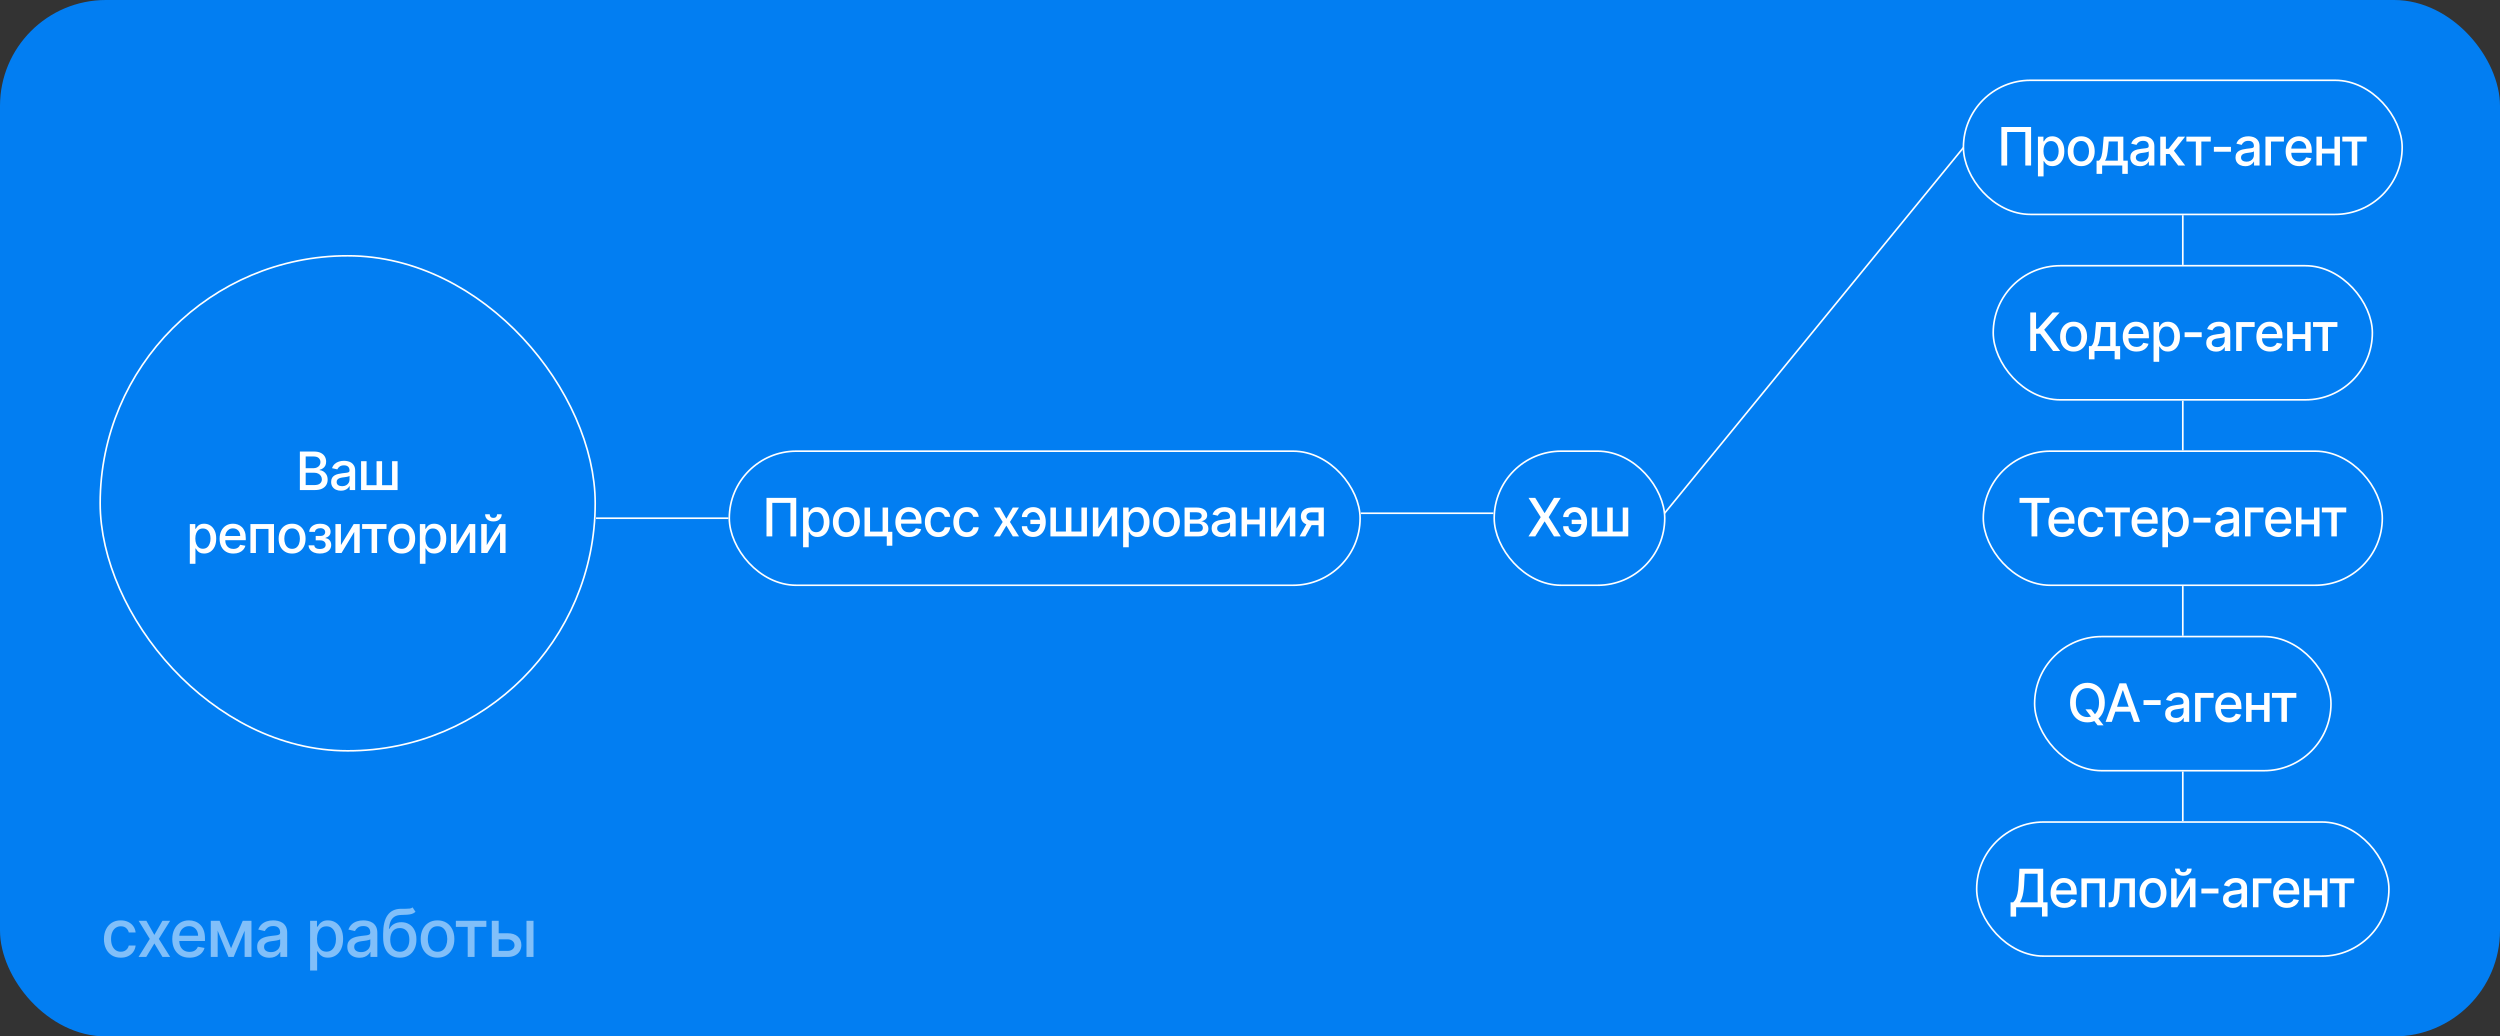<svg width="755" height="313" viewBox="0 0 755 313" fill="none" xmlns="http://www.w3.org/2000/svg">
<rect x="0" y="0" width="755" height="313" fill="#333333" stroke="none"/>
<rect width="755" height="313" rx="32" fill="#027EF2"/>
<rect x="30.25" y="77.25" width="149.5" height="149.5" rx="74.75" stroke="white" stroke-width="0.5"/>
<path d="M90.561 148V136.364H94.822C95.648 136.364 96.332 136.5 96.873 136.773C97.415 137.042 97.82 137.407 98.089 137.869C98.358 138.328 98.493 138.845 98.493 139.42C98.493 139.905 98.404 140.314 98.226 140.648C98.048 140.977 97.809 141.242 97.51 141.443C97.214 141.64 96.889 141.784 96.532 141.875V141.989C96.919 142.008 97.296 142.133 97.663 142.364C98.034 142.591 98.341 142.915 98.584 143.335C98.826 143.756 98.947 144.267 98.947 144.869C98.947 145.464 98.807 145.998 98.527 146.472C98.25 146.941 97.822 147.314 97.243 147.591C96.663 147.864 95.923 148 95.021 148H90.561ZM92.317 146.494H94.851C95.692 146.494 96.294 146.331 96.657 146.006C97.021 145.68 97.203 145.273 97.203 144.784C97.203 144.417 97.11 144.08 96.924 143.773C96.739 143.466 96.474 143.222 96.129 143.04C95.788 142.858 95.383 142.767 94.913 142.767H92.317V146.494ZM92.317 141.398H94.669C95.063 141.398 95.417 141.322 95.731 141.17C96.049 141.019 96.301 140.807 96.487 140.534C96.676 140.258 96.771 139.932 96.771 139.557C96.771 139.076 96.603 138.672 96.266 138.347C95.928 138.021 95.411 137.858 94.714 137.858H92.317V141.398ZM102.953 148.193C102.4 148.193 101.9 148.091 101.453 147.886C101.006 147.678 100.652 147.377 100.391 146.983C100.133 146.589 100.004 146.106 100.004 145.534C100.004 145.042 100.099 144.636 100.288 144.318C100.478 144 100.733 143.748 101.055 143.562C101.377 143.377 101.737 143.237 102.135 143.142C102.533 143.047 102.938 142.975 103.351 142.926C103.874 142.866 104.298 142.816 104.624 142.778C104.949 142.737 105.186 142.67 105.334 142.58C105.481 142.489 105.555 142.341 105.555 142.136V142.097C105.555 141.6 105.415 141.216 105.135 140.943C104.858 140.67 104.445 140.534 103.896 140.534C103.324 140.534 102.874 140.661 102.544 140.915C102.218 141.165 101.993 141.443 101.868 141.75L100.271 141.386C100.461 140.856 100.737 140.428 101.101 140.102C101.468 139.773 101.891 139.534 102.368 139.386C102.845 139.235 103.347 139.159 103.874 139.159C104.222 139.159 104.591 139.201 104.981 139.284C105.375 139.364 105.743 139.511 106.084 139.727C106.428 139.943 106.711 140.252 106.93 140.653C107.15 141.051 107.26 141.568 107.26 142.205V148H105.601V146.807H105.533C105.423 147.027 105.258 147.242 105.038 147.455C104.819 147.667 104.536 147.843 104.192 147.983C103.847 148.123 103.434 148.193 102.953 148.193ZM103.322 146.83C103.792 146.83 104.194 146.737 104.527 146.551C104.864 146.366 105.12 146.123 105.294 145.824C105.472 145.521 105.561 145.197 105.561 144.852V143.727C105.5 143.788 105.383 143.845 105.209 143.898C105.038 143.947 104.843 143.991 104.624 144.028C104.404 144.062 104.19 144.095 103.981 144.125C103.773 144.152 103.599 144.174 103.459 144.193C103.129 144.235 102.828 144.305 102.555 144.403C102.286 144.502 102.07 144.644 101.908 144.83C101.749 145.011 101.669 145.254 101.669 145.557C101.669 145.977 101.824 146.295 102.135 146.511C102.445 146.723 102.841 146.83 103.322 146.83ZM109.043 139.273H110.707V146.528H113.724V139.273H115.389V146.528H118.406V139.273H120.071V148H109.043V139.273ZM57.323 170.273V158.273H58.982V159.688H59.124C59.223 159.506 59.365 159.295 59.551 159.057C59.736 158.818 59.994 158.61 60.323 158.432C60.653 158.25 61.088 158.159 61.63 158.159C62.335 158.159 62.963 158.337 63.517 158.693C64.07 159.049 64.503 159.562 64.818 160.233C65.136 160.903 65.295 161.71 65.295 162.653C65.295 163.597 65.138 164.405 64.823 165.08C64.509 165.75 64.077 166.267 63.528 166.631C62.979 166.991 62.352 167.17 61.647 167.17C61.117 167.17 60.683 167.081 60.346 166.903C60.013 166.725 59.751 166.517 59.562 166.278C59.373 166.04 59.227 165.828 59.124 165.642H59.022V170.273H57.323ZM58.988 162.636C58.988 163.25 59.077 163.788 59.255 164.25C59.433 164.712 59.691 165.074 60.028 165.335C60.365 165.593 60.778 165.722 61.267 165.722C61.774 165.722 62.198 165.587 62.539 165.318C62.88 165.045 63.138 164.676 63.312 164.21C63.49 163.744 63.579 163.22 63.579 162.636C63.579 162.061 63.492 161.544 63.318 161.085C63.147 160.627 62.89 160.265 62.545 160C62.204 159.735 61.778 159.602 61.267 159.602C60.774 159.602 60.357 159.729 60.017 159.983C59.679 160.237 59.424 160.591 59.249 161.045C59.075 161.5 58.988 162.03 58.988 162.636ZM70.48 167.176C69.62 167.176 68.879 166.992 68.258 166.625C67.641 166.254 67.163 165.733 66.826 165.062C66.493 164.388 66.326 163.598 66.326 162.693C66.326 161.799 66.493 161.011 66.826 160.33C67.163 159.648 67.633 159.116 68.235 158.733C68.841 158.35 69.55 158.159 70.36 158.159C70.853 158.159 71.33 158.241 71.792 158.403C72.254 158.566 72.669 158.822 73.037 159.17C73.404 159.519 73.694 159.972 73.906 160.528C74.118 161.081 74.224 161.754 74.224 162.545V163.148H67.287V161.875H72.559C72.559 161.428 72.468 161.032 72.287 160.688C72.105 160.339 71.849 160.064 71.519 159.864C71.194 159.663 70.811 159.562 70.372 159.562C69.894 159.562 69.478 159.68 69.122 159.915C68.769 160.146 68.497 160.449 68.303 160.824C68.114 161.195 68.019 161.598 68.019 162.034V163.028C68.019 163.612 68.122 164.108 68.326 164.517C68.535 164.926 68.824 165.239 69.196 165.455C69.567 165.667 70.001 165.773 70.497 165.773C70.819 165.773 71.112 165.727 71.377 165.636C71.642 165.542 71.872 165.402 72.065 165.216C72.258 165.03 72.406 164.801 72.508 164.528L74.116 164.818C73.987 165.292 73.756 165.706 73.423 166.062C73.093 166.415 72.678 166.689 72.178 166.886C71.682 167.08 71.116 167.176 70.48 167.176ZM75.629 167V158.273H82.748V167H81.084V159.739H77.282V167H75.629ZM88.216 167.176C87.397 167.176 86.683 166.989 86.074 166.614C85.464 166.239 84.99 165.714 84.653 165.04C84.316 164.366 84.147 163.578 84.147 162.676C84.147 161.771 84.316 160.979 84.653 160.301C84.99 159.623 85.464 159.097 86.074 158.722C86.683 158.347 87.397 158.159 88.216 158.159C89.034 158.159 89.748 158.347 90.358 158.722C90.968 159.097 91.441 159.623 91.778 160.301C92.115 160.979 92.284 161.771 92.284 162.676C92.284 163.578 92.115 164.366 91.778 165.04C91.441 165.714 90.968 166.239 90.358 166.614C89.748 166.989 89.034 167.176 88.216 167.176ZM88.221 165.75C88.752 165.75 89.191 165.61 89.54 165.33C89.888 165.049 90.146 164.676 90.312 164.21C90.483 163.744 90.568 163.231 90.568 162.67C90.568 162.114 90.483 161.602 90.312 161.136C90.146 160.667 89.888 160.29 89.54 160.006C89.191 159.722 88.752 159.58 88.221 159.58C87.687 159.58 87.244 159.722 86.892 160.006C86.543 160.29 86.284 160.667 86.113 161.136C85.947 161.602 85.863 162.114 85.863 162.67C85.863 163.231 85.947 163.744 86.113 164.21C86.284 164.676 86.543 165.049 86.892 165.33C87.244 165.61 87.687 165.75 88.221 165.75ZM93.183 164.693H94.922C94.945 165.049 95.106 165.324 95.405 165.517C95.708 165.71 96.1 165.807 96.581 165.807C97.07 165.807 97.486 165.703 97.831 165.494C98.176 165.282 98.348 164.955 98.348 164.511C98.348 164.246 98.282 164.015 98.149 163.818C98.02 163.617 97.837 163.462 97.598 163.352C97.363 163.242 97.085 163.188 96.763 163.188H95.342V161.852H96.763C97.244 161.852 97.604 161.742 97.842 161.523C98.081 161.303 98.2 161.028 98.2 160.699C98.2 160.343 98.071 160.057 97.814 159.841C97.56 159.621 97.206 159.511 96.751 159.511C96.289 159.511 95.905 159.616 95.598 159.824C95.291 160.028 95.13 160.294 95.115 160.619H93.399C93.41 160.131 93.558 159.703 93.842 159.335C94.13 158.964 94.516 158.676 95.001 158.472C95.49 158.263 96.045 158.159 96.666 158.159C97.314 158.159 97.874 158.263 98.348 158.472C98.821 158.68 99.187 158.968 99.445 159.335C99.706 159.703 99.837 160.125 99.837 160.602C99.837 161.083 99.693 161.477 99.405 161.784C99.121 162.087 98.749 162.305 98.291 162.438V162.528C98.628 162.551 98.927 162.653 99.189 162.835C99.45 163.017 99.655 163.258 99.802 163.557C99.95 163.856 100.024 164.195 100.024 164.574C100.024 165.108 99.876 165.57 99.581 165.96C99.289 166.35 98.884 166.652 98.365 166.864C97.85 167.072 97.261 167.176 96.598 167.176C95.954 167.176 95.376 167.076 94.865 166.875C94.357 166.67 93.954 166.383 93.655 166.011C93.359 165.64 93.202 165.201 93.183 164.693ZM102.963 164.619L106.81 158.273H108.639V167H106.974V160.648L103.145 167H101.298V158.273H102.963V164.619ZM109.361 159.739V158.273H116.725V159.739H113.878V167H112.219V159.739H109.361ZM121.311 167.176C120.493 167.176 119.779 166.989 119.169 166.614C118.559 166.239 118.086 165.714 117.749 165.04C117.412 164.366 117.243 163.578 117.243 162.676C117.243 161.771 117.412 160.979 117.749 160.301C118.086 159.623 118.559 159.097 119.169 158.722C119.779 158.347 120.493 158.159 121.311 158.159C122.129 158.159 122.844 158.347 123.453 158.722C124.063 159.097 124.537 159.623 124.874 160.301C125.211 160.979 125.379 161.771 125.379 162.676C125.379 163.578 125.211 164.366 124.874 165.04C124.537 165.714 124.063 166.239 123.453 166.614C122.844 166.989 122.129 167.176 121.311 167.176ZM121.317 165.75C121.847 165.75 122.287 165.61 122.635 165.33C122.984 165.049 123.241 164.676 123.408 164.21C123.578 163.744 123.664 163.231 123.664 162.67C123.664 162.114 123.578 161.602 123.408 161.136C123.241 160.667 122.984 160.29 122.635 160.006C122.287 159.722 121.847 159.58 121.317 159.58C120.783 159.58 120.34 159.722 119.987 160.006C119.639 160.29 119.379 160.667 119.209 161.136C119.042 161.602 118.959 162.114 118.959 162.67C118.959 163.231 119.042 163.744 119.209 164.21C119.379 164.676 119.639 165.049 119.987 165.33C120.34 165.61 120.783 165.75 121.317 165.75ZM126.796 170.273V158.273H128.455V159.688H128.597C128.695 159.506 128.837 159.295 129.023 159.057C129.209 158.818 129.466 158.61 129.796 158.432C130.125 158.25 130.561 158.159 131.103 158.159C131.807 158.159 132.436 158.337 132.989 158.693C133.542 159.049 133.976 159.562 134.29 160.233C134.608 160.903 134.767 161.71 134.767 162.653C134.767 163.597 134.61 164.405 134.296 165.08C133.981 165.75 133.55 166.267 133 166.631C132.451 166.991 131.824 167.17 131.12 167.17C130.589 167.17 130.156 167.081 129.819 166.903C129.485 166.725 129.224 166.517 129.034 166.278C128.845 166.04 128.699 165.828 128.597 165.642H128.495V170.273H126.796ZM128.461 162.636C128.461 163.25 128.55 163.788 128.728 164.25C128.906 164.712 129.163 165.074 129.5 165.335C129.837 165.593 130.25 165.722 130.739 165.722C131.247 165.722 131.671 165.587 132.012 165.318C132.353 165.045 132.61 164.676 132.784 164.21C132.962 163.744 133.051 163.22 133.051 162.636C133.051 162.061 132.964 161.544 132.79 161.085C132.62 160.627 132.362 160.265 132.017 160C131.676 159.735 131.25 159.602 130.739 159.602C130.247 159.602 129.83 159.729 129.489 159.983C129.152 160.237 128.896 160.591 128.722 161.045C128.548 161.5 128.461 162.03 128.461 162.636ZM137.856 164.619L141.702 158.273H143.532V167H141.867V160.648L138.037 167H136.191V158.273H137.856V164.619ZM147.001 164.619L150.847 158.273H152.677V167H151.012V160.648L147.182 167H145.336V158.273H147.001V164.619ZM150.12 155.318H151.518C151.518 155.958 151.29 156.479 150.836 156.881C150.385 157.278 149.775 157.477 149.006 157.477C148.241 157.477 147.633 157.278 147.182 156.881C146.732 156.479 146.506 155.958 146.506 155.318H147.898C147.898 155.602 147.982 155.854 148.148 156.074C148.315 156.29 148.601 156.398 149.006 156.398C149.404 156.398 149.688 156.29 149.859 156.074C150.033 155.858 150.12 155.606 150.12 155.318Z" fill="white"/>
<path d="M180 156.5H220" stroke="white" stroke-width="0.5"/>
<path d="M659.205 65V80" stroke="white" stroke-width="0.5"/>
<rect x="220.25" y="136.25" width="190.5" height="40.5" rx="20.25" stroke="white" stroke-width="0.5"/>
<path d="M240.461 150.364V162H238.711V151.864H233.233V162H231.483V150.364H240.461ZM242.529 165.273V153.273H244.188V154.688H244.33C244.429 154.506 244.571 154.295 244.756 154.057C244.942 153.818 245.199 153.61 245.529 153.432C245.858 153.25 246.294 153.159 246.836 153.159C247.54 153.159 248.169 153.337 248.722 153.693C249.275 154.049 249.709 154.562 250.023 155.233C250.341 155.903 250.501 156.71 250.501 157.653C250.501 158.597 250.343 159.405 250.029 160.08C249.715 160.75 249.283 161.267 248.733 161.631C248.184 161.991 247.557 162.17 246.853 162.17C246.322 162.17 245.889 162.081 245.552 161.903C245.218 161.725 244.957 161.517 244.768 161.278C244.578 161.04 244.432 160.828 244.33 160.642H244.228V165.273H242.529ZM244.194 157.636C244.194 158.25 244.283 158.788 244.461 159.25C244.639 159.712 244.896 160.074 245.233 160.335C245.571 160.593 245.983 160.722 246.472 160.722C246.98 160.722 247.404 160.587 247.745 160.318C248.086 160.045 248.343 159.676 248.518 159.21C248.696 158.744 248.785 158.22 248.785 157.636C248.785 157.061 248.697 156.544 248.523 156.085C248.353 155.627 248.095 155.265 247.751 155C247.41 154.735 246.983 154.602 246.472 154.602C245.98 154.602 245.563 154.729 245.222 154.983C244.885 155.237 244.629 155.591 244.455 156.045C244.281 156.5 244.194 157.03 244.194 157.636ZM255.6 162.176C254.782 162.176 254.068 161.989 253.458 161.614C252.848 161.239 252.375 160.714 252.038 160.04C251.7 159.366 251.532 158.578 251.532 157.676C251.532 156.771 251.7 155.979 252.038 155.301C252.375 154.623 252.848 154.097 253.458 153.722C254.068 153.347 254.782 153.159 255.6 153.159C256.418 153.159 257.132 153.347 257.742 153.722C258.352 154.097 258.825 154.623 259.163 155.301C259.5 155.979 259.668 156.771 259.668 157.676C259.668 158.578 259.5 159.366 259.163 160.04C258.825 160.714 258.352 161.239 257.742 161.614C257.132 161.989 256.418 162.176 255.6 162.176ZM255.606 160.75C256.136 160.75 256.575 160.61 256.924 160.33C257.272 160.049 257.53 159.676 257.697 159.21C257.867 158.744 257.952 158.231 257.952 157.67C257.952 157.114 257.867 156.602 257.697 156.136C257.53 155.667 257.272 155.29 256.924 155.006C256.575 154.722 256.136 154.58 255.606 154.58C255.072 154.58 254.628 154.722 254.276 155.006C253.928 155.29 253.668 155.667 253.498 156.136C253.331 156.602 253.248 157.114 253.248 157.67C253.248 158.231 253.331 158.744 253.498 159.21C253.668 159.676 253.928 160.049 254.276 160.33C254.628 160.61 255.072 160.75 255.606 160.75ZM268.204 153.273V160.608H269.482V164.812H267.806V162H261.085V153.273H262.749V160.534H266.545V153.273H268.204ZM274.553 162.176C273.694 162.176 272.953 161.992 272.332 161.625C271.714 161.254 271.237 160.733 270.9 160.062C270.567 159.388 270.4 158.598 270.4 157.693C270.4 156.799 270.567 156.011 270.9 155.33C271.237 154.648 271.707 154.116 272.309 153.733C272.915 153.35 273.623 153.159 274.434 153.159C274.927 153.159 275.404 153.241 275.866 153.403C276.328 153.566 276.743 153.822 277.11 154.17C277.478 154.519 277.767 154.972 277.98 155.528C278.192 156.081 278.298 156.754 278.298 157.545V158.148H271.36V156.875H276.633C276.633 156.428 276.542 156.032 276.36 155.688C276.178 155.339 275.923 155.064 275.593 154.864C275.267 154.663 274.885 154.562 274.445 154.562C273.968 154.562 273.552 154.68 273.195 154.915C272.843 155.146 272.57 155.449 272.377 155.824C272.188 156.195 272.093 156.598 272.093 157.034V158.028C272.093 158.612 272.195 159.108 272.4 159.517C272.608 159.926 272.898 160.239 273.269 160.455C273.641 160.667 274.074 160.773 274.57 160.773C274.892 160.773 275.186 160.727 275.451 160.636C275.716 160.542 275.945 160.402 276.139 160.216C276.332 160.03 276.48 159.801 276.582 159.528L278.19 159.818C278.061 160.292 277.83 160.706 277.497 161.062C277.167 161.415 276.752 161.689 276.252 161.886C275.756 162.08 275.19 162.176 274.553 162.176ZM283.379 162.176C282.534 162.176 281.807 161.985 281.197 161.602C280.591 161.216 280.125 160.684 279.799 160.006C279.474 159.328 279.311 158.551 279.311 157.676C279.311 156.79 279.477 156.008 279.811 155.33C280.144 154.648 280.614 154.116 281.22 153.733C281.826 153.35 282.54 153.159 283.362 153.159C284.025 153.159 284.616 153.282 285.134 153.528C285.653 153.771 286.072 154.112 286.39 154.551C286.712 154.991 286.903 155.504 286.964 156.091H285.311C285.22 155.682 285.011 155.33 284.686 155.034C284.364 154.739 283.932 154.591 283.39 154.591C282.917 154.591 282.502 154.716 282.146 154.966C281.794 155.212 281.519 155.564 281.322 156.023C281.125 156.477 281.027 157.015 281.027 157.636C281.027 158.273 281.123 158.822 281.316 159.284C281.509 159.746 281.782 160.104 282.134 160.358C282.491 160.612 282.909 160.739 283.39 160.739C283.712 160.739 284.004 160.68 284.265 160.562C284.53 160.441 284.752 160.269 284.93 160.045C285.112 159.822 285.239 159.553 285.311 159.239H286.964C286.903 159.803 286.72 160.307 286.413 160.75C286.106 161.193 285.695 161.542 285.18 161.795C284.669 162.049 284.068 162.176 283.379 162.176ZM291.977 162.176C291.132 162.176 290.405 161.985 289.795 161.602C289.189 161.216 288.723 160.684 288.397 160.006C288.072 159.328 287.909 158.551 287.909 157.676C287.909 156.79 288.075 156.008 288.409 155.33C288.742 154.648 289.212 154.116 289.818 153.733C290.424 153.35 291.138 153.159 291.96 153.159C292.623 153.159 293.214 153.282 293.733 153.528C294.252 153.771 294.67 154.112 294.988 154.551C295.31 154.991 295.502 155.504 295.562 156.091H293.909C293.818 155.682 293.61 155.33 293.284 155.034C292.962 154.739 292.53 154.591 291.988 154.591C291.515 154.591 291.1 154.716 290.744 154.966C290.392 155.212 290.117 155.564 289.92 156.023C289.723 156.477 289.625 157.015 289.625 157.636C289.625 158.273 289.721 158.822 289.914 159.284C290.108 159.746 290.38 160.104 290.733 160.358C291.089 160.612 291.507 160.739 291.988 160.739C292.31 160.739 292.602 160.68 292.863 160.562C293.128 160.441 293.35 160.269 293.528 160.045C293.71 159.822 293.837 159.553 293.909 159.239H295.562C295.502 159.803 295.318 160.307 295.011 160.75C294.704 161.193 294.293 161.542 293.778 161.795C293.267 162.049 292.666 162.176 291.977 162.176ZM301.994 153.273L303.92 156.67L305.864 153.273H307.721L305 157.636L307.744 162H305.886L303.92 158.739L301.96 162H300.096L302.812 157.636L300.131 153.273H301.994ZM311.986 154.631C311.69 154.634 311.406 154.705 311.134 154.841C310.861 154.977 310.635 155.159 310.457 155.386C310.283 155.614 310.196 155.871 310.196 156.159H308.594C308.594 155.75 308.685 155.364 308.866 155C309.048 154.636 309.296 154.316 309.611 154.04C309.925 153.763 310.287 153.545 310.696 153.386C311.105 153.227 311.535 153.148 311.986 153.148C312.808 153.148 313.503 153.348 314.071 153.75C314.643 154.148 315.077 154.678 315.372 155.341C315.668 156 315.815 156.723 315.815 157.511V157.795C315.815 158.583 315.668 159.309 315.372 159.972C315.077 160.634 314.643 161.165 314.071 161.562C313.503 161.96 312.808 162.159 311.986 162.159C311.327 162.159 310.741 162.019 310.23 161.739C309.719 161.458 309.317 161.076 309.026 160.591C308.738 160.102 308.594 159.545 308.594 158.92H310.196C310.196 159.231 310.277 159.519 310.44 159.784C310.603 160.049 310.819 160.263 311.088 160.426C311.361 160.585 311.66 160.667 311.986 160.67C312.474 160.667 312.878 160.519 313.196 160.227C313.518 159.936 313.757 159.57 313.912 159.131C314.071 158.687 314.151 158.242 314.151 157.795V157.511C314.151 157.045 314.071 156.593 313.912 156.153C313.757 155.714 313.518 155.352 313.196 155.068C312.878 154.78 312.474 154.634 311.986 154.631ZM314.747 156.96V158.267H311.173V156.96H314.747ZM317.225 153.273H318.889V160.528H321.906V153.273H323.571V160.528H326.588V153.273H328.253V162H317.225V153.273ZM331.706 159.619L335.553 153.273H337.382V162H335.718V155.648L331.888 162H330.041V153.273H331.706V159.619ZM339.186 165.273V153.273H340.846V154.688H340.988C341.086 154.506 341.228 154.295 341.414 154.057C341.599 153.818 341.857 153.61 342.186 153.432C342.516 153.25 342.952 153.159 343.493 153.159C344.198 153.159 344.827 153.337 345.38 153.693C345.933 154.049 346.366 154.562 346.681 155.233C346.999 155.903 347.158 156.71 347.158 157.653C347.158 158.597 347.001 159.405 346.686 160.08C346.372 160.75 345.94 161.267 345.391 161.631C344.842 161.991 344.215 162.17 343.51 162.17C342.98 162.17 342.546 162.081 342.209 161.903C341.876 161.725 341.614 161.517 341.425 161.278C341.236 161.04 341.09 160.828 340.988 160.642H340.885V165.273H339.186ZM340.851 157.636C340.851 158.25 340.94 158.788 341.118 159.25C341.296 159.712 341.554 160.074 341.891 160.335C342.228 160.593 342.641 160.722 343.13 160.722C343.637 160.722 344.061 160.587 344.402 160.318C344.743 160.045 345.001 159.676 345.175 159.21C345.353 158.744 345.442 158.22 345.442 157.636C345.442 157.061 345.355 156.544 345.181 156.085C345.01 155.627 344.753 155.265 344.408 155C344.067 154.735 343.641 154.602 343.13 154.602C342.637 154.602 342.221 154.729 341.88 154.983C341.542 155.237 341.287 155.591 341.113 156.045C340.938 156.5 340.851 157.03 340.851 157.636ZM352.258 162.176C351.439 162.176 350.725 161.989 350.116 161.614C349.506 161.239 349.032 160.714 348.695 160.04C348.358 159.366 348.189 158.578 348.189 157.676C348.189 156.771 348.358 155.979 348.695 155.301C349.032 154.623 349.506 154.097 350.116 153.722C350.725 153.347 351.439 153.159 352.258 153.159C353.076 153.159 353.79 153.347 354.4 153.722C355.009 154.097 355.483 154.623 355.82 155.301C356.157 155.979 356.326 156.771 356.326 157.676C356.326 158.578 356.157 159.366 355.82 160.04C355.483 160.714 355.009 161.239 354.4 161.614C353.79 161.989 353.076 162.176 352.258 162.176ZM352.263 160.75C352.794 160.75 353.233 160.61 353.581 160.33C353.93 160.049 354.187 159.676 354.354 159.21C354.525 158.744 354.61 158.231 354.61 157.67C354.61 157.114 354.525 156.602 354.354 156.136C354.187 155.667 353.93 155.29 353.581 155.006C353.233 154.722 352.794 154.58 352.263 154.58C351.729 154.58 351.286 154.722 350.934 155.006C350.585 155.29 350.326 155.667 350.155 156.136C349.989 156.602 349.905 157.114 349.905 157.67C349.905 158.231 349.989 158.744 350.155 159.21C350.326 159.676 350.585 160.049 350.934 160.33C351.286 160.61 351.729 160.75 352.263 160.75ZM357.742 162V153.273H361.361C362.346 153.273 363.127 153.483 363.702 153.903C364.278 154.32 364.566 154.886 364.566 155.602C364.566 156.114 364.403 156.519 364.077 156.818C363.752 157.117 363.32 157.318 362.782 157.42C363.172 157.466 363.53 157.583 363.856 157.773C364.181 157.958 364.443 158.208 364.64 158.523C364.841 158.837 364.941 159.212 364.941 159.648C364.941 160.11 364.822 160.519 364.583 160.875C364.344 161.227 363.998 161.504 363.543 161.705C363.092 161.902 362.549 162 361.912 162H357.742ZM359.339 160.58H361.912C362.333 160.58 362.662 160.479 362.901 160.278C363.14 160.078 363.259 159.805 363.259 159.46C363.259 159.055 363.14 158.737 362.901 158.506C362.662 158.271 362.333 158.153 361.912 158.153H359.339V160.58ZM359.339 156.909H361.378C361.697 156.909 361.969 156.864 362.197 156.773C362.428 156.682 362.604 156.553 362.725 156.386C362.85 156.216 362.912 156.015 362.912 155.784C362.912 155.447 362.774 155.184 362.498 154.994C362.221 154.805 361.842 154.71 361.361 154.71H359.339V156.909ZM368.864 162.193C368.311 162.193 367.811 162.091 367.364 161.886C366.917 161.678 366.563 161.377 366.302 160.983C366.044 160.589 365.915 160.106 365.915 159.534C365.915 159.042 366.01 158.636 366.2 158.318C366.389 158 366.645 157.748 366.967 157.562C367.289 157.377 367.648 157.237 368.046 157.142C368.444 157.047 368.849 156.975 369.262 156.926C369.785 156.866 370.209 156.816 370.535 156.778C370.861 156.737 371.097 156.67 371.245 156.58C371.393 156.489 371.467 156.341 371.467 156.136V156.097C371.467 155.6 371.326 155.216 371.046 154.943C370.77 154.67 370.357 154.534 369.807 154.534C369.236 154.534 368.785 154.661 368.455 154.915C368.129 155.165 367.904 155.443 367.779 155.75L366.182 155.386C366.372 154.856 366.648 154.428 367.012 154.102C367.379 153.773 367.802 153.534 368.279 153.386C368.756 153.235 369.258 153.159 369.785 153.159C370.133 153.159 370.503 153.201 370.893 153.284C371.287 153.364 371.654 153.511 371.995 153.727C372.34 153.943 372.622 154.252 372.842 154.653C373.061 155.051 373.171 155.568 373.171 156.205V162H371.512V160.807H371.444C371.334 161.027 371.169 161.242 370.95 161.455C370.73 161.667 370.448 161.843 370.103 161.983C369.758 162.123 369.345 162.193 368.864 162.193ZM369.234 160.83C369.703 160.83 370.105 160.737 370.438 160.551C370.775 160.366 371.031 160.123 371.205 159.824C371.383 159.521 371.472 159.197 371.472 158.852V157.727C371.412 157.788 371.294 157.845 371.12 157.898C370.95 157.947 370.754 157.991 370.535 158.028C370.315 158.062 370.101 158.095 369.893 158.125C369.684 158.152 369.51 158.174 369.37 158.193C369.04 158.235 368.739 158.305 368.467 158.403C368.198 158.502 367.982 158.644 367.819 158.83C367.66 159.011 367.58 159.254 367.58 159.557C367.58 159.977 367.736 160.295 368.046 160.511C368.357 160.723 368.753 160.83 369.234 160.83ZM380.869 156.903V158.375H376.141V156.903H380.869ZM376.619 153.273V162H374.954V153.273H376.619ZM382.056 153.273V162H380.397V153.273H382.056ZM385.514 159.619L389.36 153.273H391.19V162H389.525V155.648L385.696 162H383.849V153.273H385.514V159.619ZM398.198 162V154.722H396.108C395.611 154.722 395.225 154.837 394.948 155.068C394.672 155.299 394.534 155.602 394.534 155.977C394.534 156.348 394.661 156.648 394.914 156.875C395.172 157.098 395.532 157.21 395.994 157.21H398.693V158.585H395.994C395.35 158.585 394.793 158.479 394.323 158.267C393.858 158.051 393.498 157.746 393.244 157.352C392.994 156.958 392.869 156.492 392.869 155.955C392.869 155.405 392.998 154.932 393.255 154.534C393.517 154.133 393.89 153.822 394.375 153.602C394.863 153.383 395.441 153.273 396.108 153.273H399.795V162H398.198ZM392.471 162L394.931 157.591H396.67L394.21 162H392.471Z" fill="white"/>
<path d="M411 155H451" stroke="white" stroke-width="0.5"/>
<path d="M502.676 155.029L592.986 44.537" stroke="white" stroke-width="0.5"/>
<rect x="451.25" y="136.25" width="51.5" height="40.5" rx="20.25" stroke="white" stroke-width="0.5"/>
<path d="M463.644 150.364L466.428 154.915H466.519L469.303 150.364H471.337L467.712 156.182L471.36 162H469.315L466.519 157.511H466.428L463.633 162H461.587L465.297 156.182L461.61 150.364H463.644ZM475.462 154.631C475.167 154.634 474.883 154.705 474.61 154.841C474.337 154.977 474.112 155.159 473.934 155.386C473.76 155.614 473.673 155.871 473.673 156.159H472.07C472.07 155.75 472.161 155.364 472.343 155C472.525 154.636 472.773 154.316 473.087 154.04C473.402 153.763 473.763 153.545 474.173 153.386C474.582 153.227 475.012 153.148 475.462 153.148C476.284 153.148 476.979 153.348 477.548 153.75C478.12 154.148 478.553 154.678 478.849 155.341C479.144 156 479.292 156.723 479.292 157.511V157.795C479.292 158.583 479.144 159.309 478.849 159.972C478.553 160.634 478.12 161.165 477.548 161.562C476.979 161.96 476.284 162.159 475.462 162.159C474.803 162.159 474.218 162.019 473.707 161.739C473.195 161.458 472.794 161.076 472.502 160.591C472.214 160.102 472.07 159.545 472.07 158.92H473.673C473.673 159.231 473.754 159.519 473.917 159.784C474.08 160.049 474.296 160.263 474.565 160.426C474.837 160.585 475.137 160.667 475.462 160.67C475.951 160.667 476.354 160.519 476.673 160.227C476.995 159.936 477.233 159.57 477.388 159.131C477.548 158.687 477.627 158.242 477.627 157.795V157.511C477.627 157.045 477.548 156.593 477.388 156.153C477.233 155.714 476.995 155.352 476.673 155.068C476.354 154.78 475.951 154.634 475.462 154.631ZM478.224 156.96V158.267H474.65V156.96H478.224ZM480.701 153.273H482.366V160.528H485.383V153.273H487.048V160.528H490.065V153.273H491.73V162H480.701V153.273Z" fill="white"/>
<rect x="592.955" y="24.25" width="132.5" height="40.5" rx="20.25" stroke="white" stroke-width="0.5"/>
<path d="M613.39 38.364V50H611.64V39.864H606.162V50H604.412V38.364H613.39ZM615.458 53.273V41.273H617.117V42.688H617.259C617.358 42.506 617.5 42.295 617.685 42.057C617.871 41.818 618.129 41.61 618.458 41.432C618.788 41.25 619.223 41.159 619.765 41.159C620.469 41.159 621.098 41.337 621.651 41.693C622.204 42.049 622.638 42.562 622.952 43.233C623.271 43.903 623.43 44.71 623.43 45.653C623.43 46.597 623.272 47.405 622.958 48.08C622.644 48.75 622.212 49.267 621.663 49.631C621.113 49.99 620.486 50.17 619.782 50.17C619.252 50.17 618.818 50.081 618.481 49.903C618.147 49.725 617.886 49.517 617.697 49.278C617.507 49.04 617.361 48.828 617.259 48.642H617.157V53.273H615.458ZM617.123 45.636C617.123 46.25 617.212 46.788 617.39 47.25C617.568 47.712 617.825 48.074 618.163 48.335C618.5 48.593 618.913 48.722 619.401 48.722C619.909 48.722 620.333 48.587 620.674 48.318C621.015 48.045 621.272 47.676 621.447 47.21C621.625 46.744 621.714 46.22 621.714 45.636C621.714 45.061 621.627 44.544 621.452 44.085C621.282 43.627 621.024 43.265 620.68 43C620.339 42.735 619.913 42.602 619.401 42.602C618.909 42.602 618.492 42.729 618.151 42.983C617.814 43.237 617.558 43.591 617.384 44.045C617.21 44.5 617.123 45.03 617.123 45.636ZM628.529 50.176C627.711 50.176 626.997 49.989 626.387 49.614C625.777 49.239 625.304 48.714 624.967 48.04C624.63 47.365 624.461 46.578 624.461 45.676C624.461 44.771 624.63 43.979 624.967 43.301C625.304 42.623 625.777 42.097 626.387 41.722C626.997 41.347 627.711 41.159 628.529 41.159C629.347 41.159 630.061 41.347 630.671 41.722C631.281 42.097 631.755 42.623 632.092 43.301C632.429 43.979 632.597 44.771 632.597 45.676C632.597 46.578 632.429 47.365 632.092 48.04C631.755 48.714 631.281 49.239 630.671 49.614C630.061 49.989 629.347 50.176 628.529 50.176ZM628.535 48.75C629.065 48.75 629.505 48.61 629.853 48.33C630.202 48.049 630.459 47.676 630.626 47.21C630.796 46.744 630.881 46.231 630.881 45.67C630.881 45.114 630.796 44.602 630.626 44.136C630.459 43.667 630.202 43.29 629.853 43.006C629.505 42.722 629.065 42.58 628.535 42.58C628.001 42.58 627.558 42.722 627.205 43.006C626.857 43.29 626.597 43.667 626.427 44.136C626.26 44.602 626.177 45.114 626.177 45.67C626.177 46.231 626.26 46.744 626.427 47.21C626.597 47.676 626.857 48.049 627.205 48.33C627.558 48.61 628.001 48.75 628.535 48.75ZM633.161 52.517V48.528H633.872C634.053 48.362 634.207 48.163 634.332 47.932C634.461 47.701 634.569 47.426 634.656 47.108C634.747 46.79 634.822 46.419 634.883 45.994C634.944 45.566 634.997 45.078 635.042 44.528L635.315 41.273H641.247V48.528H642.588V52.517H640.928V50H634.843V52.517H633.161ZM635.69 48.528H639.588V42.727H636.838L636.656 44.528C636.569 45.445 636.459 46.24 636.326 46.915C636.194 47.585 635.981 48.123 635.69 48.528ZM646.308 50.193C645.755 50.193 645.255 50.091 644.808 49.886C644.361 49.678 644.007 49.377 643.745 48.983C643.488 48.589 643.359 48.106 643.359 47.534C643.359 47.042 643.454 46.636 643.643 46.318C643.832 46 644.088 45.748 644.41 45.562C644.732 45.377 645.092 45.237 645.49 45.142C645.887 45.047 646.293 44.975 646.706 44.926C647.228 44.865 647.653 44.816 647.978 44.778C648.304 44.737 648.541 44.67 648.689 44.58C648.836 44.489 648.91 44.341 648.91 44.136V44.097C648.91 43.6 648.77 43.216 648.49 42.943C648.213 42.67 647.8 42.534 647.251 42.534C646.679 42.534 646.228 42.661 645.899 42.915C645.573 43.165 645.348 43.443 645.223 43.75L643.626 43.386C643.815 42.856 644.092 42.428 644.456 42.102C644.823 41.773 645.245 41.534 645.723 41.386C646.2 41.235 646.702 41.159 647.228 41.159C647.577 41.159 647.946 41.201 648.336 41.284C648.73 41.364 649.098 41.511 649.439 41.727C649.783 41.943 650.065 42.252 650.285 42.653C650.505 43.051 650.615 43.568 650.615 44.205V50H648.956V48.807H648.887C648.778 49.026 648.613 49.242 648.393 49.455C648.173 49.667 647.891 49.843 647.546 49.983C647.202 50.123 646.789 50.193 646.308 50.193ZM646.677 48.83C647.147 48.83 647.548 48.737 647.882 48.551C648.219 48.365 648.475 48.123 648.649 47.824C648.827 47.521 648.916 47.197 648.916 46.852V45.727C648.855 45.788 648.738 45.845 648.564 45.898C648.393 45.947 648.198 45.99 647.978 46.028C647.759 46.062 647.545 46.095 647.336 46.125C647.128 46.151 646.954 46.174 646.814 46.193C646.484 46.235 646.183 46.305 645.91 46.403C645.641 46.502 645.425 46.644 645.262 46.83C645.103 47.011 645.024 47.254 645.024 47.557C645.024 47.977 645.179 48.295 645.49 48.511C645.8 48.724 646.196 48.83 646.677 48.83ZM652.397 50V41.273H654.096V44.932H654.914L657.795 41.273H659.897L656.517 45.517L659.937 50H657.829L655.199 46.511H654.096V50H652.397ZM660.288 42.739V41.273H667.652V42.739H664.805V50H663.146V42.739H660.288ZM673.751 44.347V45.818H668.592V44.347H673.751ZM678.075 50.193C677.522 50.193 677.022 50.091 676.575 49.886C676.128 49.678 675.774 49.377 675.513 48.983C675.255 48.589 675.126 48.106 675.126 47.534C675.126 47.042 675.221 46.636 675.411 46.318C675.6 46 675.856 45.748 676.178 45.562C676.5 45.377 676.859 45.237 677.257 45.142C677.655 45.047 678.06 44.975 678.473 44.926C678.996 44.865 679.42 44.816 679.746 44.778C680.072 44.737 680.308 44.67 680.456 44.58C680.604 44.489 680.678 44.341 680.678 44.136V44.097C680.678 43.6 680.537 43.216 680.257 42.943C679.981 42.67 679.568 42.534 679.019 42.534C678.447 42.534 677.996 42.661 677.666 42.915C677.34 43.165 677.115 43.443 676.99 43.75L675.394 43.386C675.583 42.856 675.859 42.428 676.223 42.102C676.59 41.773 677.013 41.534 677.49 41.386C677.967 41.235 678.469 41.159 678.996 41.159C679.344 41.159 679.714 41.201 680.104 41.284C680.498 41.364 680.865 41.511 681.206 41.727C681.551 41.943 681.833 42.252 682.053 42.653C682.272 43.051 682.382 43.568 682.382 44.205V50H680.723V48.807H680.655C680.545 49.026 680.38 49.242 680.161 49.455C679.941 49.667 679.659 49.843 679.314 49.983C678.969 50.123 678.556 50.193 678.075 50.193ZM678.445 48.83C678.914 48.83 679.316 48.737 679.649 48.551C679.986 48.365 680.242 48.123 680.416 47.824C680.594 47.521 680.683 47.197 680.683 46.852V45.727C680.623 45.788 680.505 45.845 680.331 45.898C680.161 45.947 679.965 45.99 679.746 46.028C679.526 46.062 679.312 46.095 679.104 46.125C678.895 46.151 678.721 46.174 678.581 46.193C678.251 46.235 677.95 46.305 677.678 46.403C677.409 46.502 677.193 46.644 677.03 46.83C676.871 47.011 676.791 47.254 676.791 47.557C676.791 47.977 676.947 48.295 677.257 48.511C677.568 48.724 677.964 48.83 678.445 48.83ZM689.744 41.273V42.739H685.841V50H684.165V41.273H689.744ZM694.415 50.176C693.555 50.176 692.815 49.992 692.193 49.625C691.576 49.254 691.099 48.733 690.762 48.062C690.428 47.388 690.262 46.599 690.262 45.693C690.262 44.799 690.428 44.011 690.762 43.33C691.099 42.648 691.568 42.115 692.171 41.733C692.777 41.35 693.485 41.159 694.296 41.159C694.788 41.159 695.265 41.24 695.728 41.403C696.19 41.566 696.604 41.822 696.972 42.17C697.339 42.519 697.629 42.972 697.841 43.528C698.053 44.081 698.159 44.754 698.159 45.545V46.148H691.222V44.875H696.495C696.495 44.428 696.404 44.032 696.222 43.688C696.04 43.339 695.784 43.064 695.455 42.864C695.129 42.663 694.746 42.562 694.307 42.562C693.83 42.562 693.413 42.68 693.057 42.915C692.705 43.146 692.432 43.449 692.239 43.824C692.05 44.195 691.955 44.599 691.955 45.034V46.028C691.955 46.612 692.057 47.108 692.262 47.517C692.47 47.926 692.76 48.239 693.131 48.455C693.502 48.667 693.936 48.773 694.432 48.773C694.754 48.773 695.048 48.727 695.313 48.636C695.578 48.542 695.807 48.401 696 48.216C696.193 48.03 696.341 47.801 696.443 47.528L698.051 47.818C697.923 48.292 697.692 48.706 697.358 49.062C697.029 49.415 696.614 49.689 696.114 49.886C695.618 50.08 695.051 50.176 694.415 50.176ZM705.479 44.903V46.375H700.752V44.903H705.479ZM701.229 41.273V50H699.564V41.273H701.229ZM706.667 41.273V50H705.007V41.273H706.667ZM707.377 42.739V41.273H714.741V42.739H711.894V50H710.235V42.739H707.377Z" fill="white"/>
<rect x="601.955" y="80.25" width="114.5" height="40.5" rx="20.25" stroke="white" stroke-width="0.5"/>
<path d="M620.037 106L616.128 100.784H614.889V106H613.133V94.364H614.889V99.278H615.463L619.861 94.364H622.003L617.349 99.574L622.179 106H620.037ZM626.225 106.176C625.406 106.176 624.692 105.989 624.082 105.614C623.473 105.239 622.999 104.714 622.662 104.04C622.325 103.366 622.156 102.578 622.156 101.676C622.156 100.771 622.325 99.979 622.662 99.301C622.999 98.623 623.473 98.097 624.082 97.722C624.692 97.347 625.406 97.159 626.225 97.159C627.043 97.159 627.757 97.347 628.367 97.722C628.976 98.097 629.45 98.623 629.787 99.301C630.124 99.979 630.293 100.771 630.293 101.676C630.293 102.578 630.124 103.366 629.787 104.04C629.45 104.714 628.976 105.239 628.367 105.614C627.757 105.989 627.043 106.176 626.225 106.176ZM626.23 104.75C626.76 104.75 627.2 104.61 627.548 104.33C627.897 104.049 628.154 103.676 628.321 103.21C628.492 102.744 628.577 102.231 628.577 101.67C628.577 101.114 628.492 100.602 628.321 100.136C628.154 99.667 627.897 99.29 627.548 99.006C627.2 98.722 626.76 98.579 626.23 98.579C625.696 98.579 625.253 98.722 624.901 99.006C624.552 99.29 624.293 99.667 624.122 100.136C623.956 100.602 623.872 101.114 623.872 101.67C623.872 102.231 623.956 102.744 624.122 103.21C624.293 103.676 624.552 104.049 624.901 104.33C625.253 104.61 625.696 104.75 626.23 104.75ZM630.857 108.517V104.528H631.567C631.749 104.362 631.902 104.163 632.027 103.932C632.156 103.701 632.264 103.426 632.351 103.108C632.442 102.79 632.518 102.419 632.578 101.994C632.639 101.566 632.692 101.078 632.737 100.528L633.01 97.273H638.942V104.528H640.283V108.517H638.624V106H632.539V108.517H630.857ZM633.385 104.528H637.283V98.727H634.533L634.351 100.528C634.264 101.445 634.154 102.241 634.022 102.915C633.889 103.585 633.677 104.123 633.385 104.528ZM645.225 106.176C644.365 106.176 643.624 105.992 643.003 105.625C642.386 105.254 641.908 104.733 641.571 104.062C641.238 103.388 641.071 102.598 641.071 101.693C641.071 100.799 641.238 100.011 641.571 99.329C641.908 98.648 642.378 98.115 642.98 97.733C643.586 97.35 644.295 97.159 645.105 97.159C645.598 97.159 646.075 97.24 646.537 97.403C646.999 97.566 647.414 97.822 647.782 98.171C648.149 98.519 648.439 98.972 648.651 99.528C648.863 100.081 648.969 100.754 648.969 101.545V102.148H642.032V100.875H647.304C647.304 100.428 647.213 100.032 647.032 99.688C646.85 99.339 646.594 99.064 646.265 98.864C645.939 98.663 645.556 98.562 645.117 98.562C644.64 98.562 644.223 98.68 643.867 98.915C643.515 99.146 643.242 99.449 643.049 99.824C642.859 100.195 642.765 100.598 642.765 101.034V102.028C642.765 102.612 642.867 103.108 643.071 103.517C643.28 103.926 643.569 104.239 643.941 104.455C644.312 104.667 644.746 104.773 645.242 104.773C645.564 104.773 645.857 104.727 646.122 104.636C646.388 104.542 646.617 104.402 646.81 104.216C647.003 104.03 647.151 103.801 647.253 103.528L648.861 103.818C648.732 104.292 648.501 104.706 648.168 105.062C647.838 105.415 647.424 105.689 646.924 105.886C646.427 106.08 645.861 106.176 645.225 106.176ZM650.374 109.273V97.273H652.033V98.688H652.175C652.274 98.506 652.416 98.296 652.601 98.057C652.787 97.818 653.044 97.61 653.374 97.432C653.704 97.25 654.139 97.159 654.681 97.159C655.385 97.159 656.014 97.337 656.567 97.693C657.12 98.049 657.554 98.562 657.868 99.233C658.187 99.903 658.346 100.71 658.346 101.653C658.346 102.597 658.188 103.405 657.874 104.08C657.56 104.75 657.128 105.267 656.579 105.631C656.029 105.991 655.402 106.17 654.698 106.17C654.168 106.17 653.734 106.081 653.397 105.903C653.063 105.725 652.802 105.517 652.613 105.278C652.423 105.04 652.277 104.828 652.175 104.642H652.073V109.273H650.374ZM652.039 101.636C652.039 102.25 652.128 102.788 652.306 103.25C652.484 103.712 652.741 104.074 653.079 104.335C653.416 104.593 653.829 104.722 654.317 104.722C654.825 104.722 655.249 104.587 655.59 104.318C655.931 104.045 656.188 103.676 656.363 103.21C656.541 102.744 656.63 102.22 656.63 101.636C656.63 101.061 656.543 100.544 656.368 100.085C656.198 99.627 655.94 99.265 655.596 99C655.255 98.735 654.829 98.602 654.317 98.602C653.825 98.602 653.408 98.729 653.067 98.983C652.73 99.237 652.474 99.591 652.3 100.045C652.126 100.5 652.039 101.03 652.039 101.636ZM664.911 100.347V101.818H659.752V100.347H664.911ZM669.235 106.193C668.682 106.193 668.182 106.091 667.735 105.886C667.288 105.678 666.934 105.377 666.673 104.983C666.415 104.589 666.286 104.106 666.286 103.534C666.286 103.042 666.381 102.636 666.57 102.318C666.76 102 667.015 101.748 667.337 101.562C667.659 101.377 668.019 101.237 668.417 101.142C668.815 101.047 669.22 100.975 669.633 100.926C670.155 100.866 670.58 100.816 670.905 100.778C671.231 100.737 671.468 100.67 671.616 100.58C671.763 100.489 671.837 100.341 671.837 100.136V100.097C671.837 99.6 671.697 99.216 671.417 98.943C671.14 98.671 670.727 98.534 670.178 98.534C669.606 98.534 669.155 98.661 668.826 98.915C668.5 99.165 668.275 99.443 668.15 99.75L666.553 99.386C666.743 98.856 667.019 98.428 667.383 98.102C667.75 97.773 668.173 97.534 668.65 97.386C669.127 97.235 669.629 97.159 670.155 97.159C670.504 97.159 670.873 97.201 671.263 97.284C671.657 97.364 672.025 97.511 672.366 97.727C672.71 97.943 672.993 98.252 673.212 98.653C673.432 99.051 673.542 99.568 673.542 100.205V106H671.883V104.807H671.815C671.705 105.027 671.54 105.242 671.32 105.455C671.101 105.667 670.818 105.843 670.474 105.983C670.129 106.123 669.716 106.193 669.235 106.193ZM669.604 104.83C670.074 104.83 670.476 104.737 670.809 104.551C671.146 104.366 671.402 104.123 671.576 103.824C671.754 103.521 671.843 103.197 671.843 102.852V101.727C671.782 101.788 671.665 101.845 671.491 101.898C671.32 101.947 671.125 101.991 670.905 102.028C670.686 102.062 670.472 102.095 670.263 102.125C670.055 102.152 669.881 102.174 669.741 102.193C669.411 102.235 669.11 102.305 668.837 102.403C668.568 102.502 668.352 102.644 668.19 102.83C668.03 103.011 667.951 103.254 667.951 103.557C667.951 103.977 668.106 104.295 668.417 104.511C668.727 104.723 669.123 104.83 669.604 104.83ZM680.904 97.273V98.739H677.001V106H675.325V97.273H680.904ZM685.575 106.176C684.715 106.176 683.974 105.992 683.353 105.625C682.736 105.254 682.258 104.733 681.921 104.062C681.588 103.388 681.421 102.598 681.421 101.693C681.421 100.799 681.588 100.011 681.921 99.329C682.258 98.648 682.728 98.115 683.33 97.733C683.936 97.35 684.645 97.159 685.455 97.159C685.948 97.159 686.425 97.24 686.887 97.403C687.349 97.566 687.764 97.822 688.132 98.171C688.499 98.519 688.789 98.972 689.001 99.528C689.213 100.081 689.319 100.754 689.319 101.545V102.148H682.382V100.875H687.654C687.654 100.428 687.563 100.032 687.382 99.688C687.2 99.339 686.944 99.064 686.615 98.864C686.289 98.663 685.906 98.562 685.467 98.562C684.99 98.562 684.573 98.68 684.217 98.915C683.865 99.146 683.592 99.449 683.399 99.824C683.209 100.195 683.115 100.598 683.115 101.034V102.028C683.115 102.612 683.217 103.108 683.421 103.517C683.63 103.926 683.919 104.239 684.291 104.455C684.662 104.667 685.096 104.773 685.592 104.773C685.914 104.773 686.207 104.727 686.472 104.636C686.738 104.542 686.967 104.402 687.16 104.216C687.353 104.03 687.501 103.801 687.603 103.528L689.211 103.818C689.082 104.292 688.851 104.706 688.518 105.062C688.188 105.415 687.774 105.689 687.274 105.886C686.777 106.08 686.211 106.176 685.575 106.176ZM696.639 100.903V102.375H691.912V100.903H696.639ZM692.389 97.273V106H690.724V97.273H692.389ZM697.826 97.273V106H696.167V97.273H697.826ZM698.537 98.739V97.273H705.9V98.739H703.054V106H701.395V98.739H698.537Z" fill="white"/>
<path d="M659.205 121V136" stroke="white" stroke-width="0.5"/>
<path d="M659.205 177V192" stroke="white" stroke-width="0.5"/>
<path d="M659.205 233V248" stroke="white" stroke-width="0.5"/>
<rect x="598.955" y="136.25" width="120.5" height="40.5" rx="20.25" stroke="white" stroke-width="0.5"/>
<path d="M609.893 151.875V150.364H618.899V151.875H615.268V162H613.518V151.875H609.893ZM622.768 162.176C621.909 162.176 621.168 161.992 620.547 161.625C619.929 161.254 619.452 160.733 619.115 160.062C618.782 159.388 618.615 158.598 618.615 157.693C618.615 156.799 618.782 156.011 619.115 155.33C619.452 154.648 619.922 154.116 620.524 153.733C621.13 153.35 621.839 153.159 622.649 153.159C623.142 153.159 623.619 153.241 624.081 153.403C624.543 153.566 624.958 153.822 625.325 154.17C625.693 154.519 625.983 154.972 626.195 155.528C626.407 156.081 626.513 156.754 626.513 157.545V158.148H619.575V156.875H624.848C624.848 156.428 624.757 156.032 624.575 155.688C624.393 155.339 624.138 155.064 623.808 154.864C623.483 154.663 623.1 154.562 622.661 154.562C622.183 154.562 621.767 154.68 621.411 154.915C621.058 155.146 620.786 155.449 620.592 155.824C620.403 156.195 620.308 156.598 620.308 157.034V158.028C620.308 158.612 620.411 159.108 620.615 159.517C620.823 159.926 621.113 160.239 621.484 160.455C621.856 160.667 622.289 160.773 622.786 160.773C623.108 160.773 623.401 160.727 623.666 160.636C623.931 160.542 624.161 160.402 624.354 160.216C624.547 160.03 624.695 159.801 624.797 159.528L626.405 159.818C626.276 160.292 626.045 160.706 625.712 161.062C625.382 161.415 624.967 161.689 624.467 161.886C623.971 162.08 623.405 162.176 622.768 162.176ZM631.594 162.176C630.749 162.176 630.022 161.985 629.412 161.602C628.806 161.216 628.34 160.684 628.014 160.006C627.689 159.328 627.526 158.551 627.526 157.676C627.526 156.79 627.692 156.008 628.026 155.33C628.359 154.648 628.829 154.116 629.435 153.733C630.041 153.35 630.755 153.159 631.577 153.159C632.24 153.159 632.831 153.282 633.35 153.528C633.869 153.771 634.287 154.112 634.605 154.551C634.927 154.991 635.119 155.504 635.179 156.091H633.526C633.435 155.682 633.226 155.33 632.901 155.034C632.579 154.739 632.147 154.591 631.605 154.591C631.132 154.591 630.717 154.716 630.361 154.966C630.009 155.212 629.734 155.564 629.537 156.023C629.34 156.477 629.242 157.015 629.242 157.636C629.242 158.273 629.338 158.822 629.531 159.284C629.725 159.746 629.997 160.104 630.35 160.358C630.706 160.612 631.124 160.739 631.605 160.739C631.927 160.739 632.219 160.68 632.48 160.562C632.745 160.441 632.967 160.269 633.145 160.045C633.327 159.822 633.454 159.553 633.526 159.239H635.179C635.119 159.803 634.935 160.307 634.628 160.75C634.321 161.193 633.91 161.542 633.395 161.795C632.884 162.049 632.283 162.176 631.594 162.176ZM635.855 154.739V153.273H643.219V154.739H640.372V162H638.713V154.739H635.855ZM647.891 162.176C647.031 162.176 646.291 161.992 645.669 161.625C645.052 161.254 644.575 160.733 644.238 160.062C643.904 159.388 643.738 158.598 643.738 157.693C643.738 156.799 643.904 156.011 644.238 155.33C644.575 154.648 645.044 154.116 645.647 153.733C646.253 153.35 646.961 153.159 647.772 153.159C648.264 153.159 648.741 153.241 649.203 153.403C649.666 153.566 650.08 153.822 650.448 154.17C650.815 154.519 651.105 154.972 651.317 155.528C651.529 156.081 651.635 156.754 651.635 157.545V158.148H644.698V156.875H649.971C649.971 156.428 649.88 156.032 649.698 155.688C649.516 155.339 649.26 155.064 648.931 154.864C648.605 154.663 648.222 154.562 647.783 154.562C647.306 154.562 646.889 154.68 646.533 154.915C646.181 155.146 645.908 155.449 645.715 155.824C645.525 156.195 645.431 156.598 645.431 157.034V158.028C645.431 158.612 645.533 159.108 645.738 159.517C645.946 159.926 646.236 160.239 646.607 160.455C646.978 160.667 647.412 160.773 647.908 160.773C648.23 160.773 648.524 160.727 648.789 160.636C649.054 160.542 649.283 160.402 649.476 160.216C649.669 160.03 649.817 159.801 649.919 159.528L651.527 159.818C651.399 160.292 651.168 160.706 650.834 161.062C650.505 161.415 650.09 161.689 649.59 161.886C649.094 162.08 648.527 162.176 647.891 162.176ZM653.04 165.273V153.273H654.699V154.688H654.841C654.94 154.506 655.082 154.295 655.268 154.057C655.453 153.818 655.711 153.61 656.04 153.432C656.37 153.25 656.805 153.159 657.347 153.159C658.052 153.159 658.68 153.337 659.233 153.693C659.786 154.049 660.22 154.562 660.535 155.233C660.853 155.903 661.012 156.71 661.012 157.653C661.012 158.597 660.855 159.405 660.54 160.08C660.226 160.75 659.794 161.267 659.245 161.631C658.696 161.991 658.069 162.17 657.364 162.17C656.834 162.17 656.4 162.081 656.063 161.903C655.73 161.725 655.468 161.517 655.279 161.278C655.089 161.04 654.944 160.828 654.841 160.642H654.739V165.273H653.04ZM654.705 157.636C654.705 158.25 654.794 158.788 654.972 159.25C655.15 159.712 655.408 160.074 655.745 160.335C656.082 160.593 656.495 160.722 656.983 160.722C657.491 160.722 657.915 160.587 658.256 160.318C658.597 160.045 658.855 159.676 659.029 159.21C659.207 158.744 659.296 158.22 659.296 157.636C659.296 157.061 659.209 156.544 659.035 156.085C658.864 155.627 658.607 155.265 658.262 155C657.921 154.735 657.495 154.602 656.983 154.602C656.491 154.602 656.074 154.729 655.733 154.983C655.396 155.237 655.141 155.591 654.966 156.045C654.792 156.5 654.705 157.03 654.705 157.636ZM667.577 156.347V157.818H662.418V156.347H667.577ZM671.901 162.193C671.348 162.193 670.848 162.091 670.401 161.886C669.954 161.678 669.6 161.377 669.339 160.983C669.081 160.589 668.952 160.106 668.952 159.534C668.952 159.042 669.047 158.636 669.236 158.318C669.426 158 669.682 157.748 670.004 157.562C670.326 157.377 670.685 157.237 671.083 157.142C671.481 157.047 671.886 156.975 672.299 156.926C672.822 156.866 673.246 156.816 673.572 156.778C673.897 156.737 674.134 156.67 674.282 156.58C674.43 156.489 674.504 156.341 674.504 156.136V156.097C674.504 155.6 674.363 155.216 674.083 154.943C673.807 154.67 673.394 154.534 672.844 154.534C672.272 154.534 671.822 154.661 671.492 154.915C671.166 155.165 670.941 155.443 670.816 155.75L669.219 155.386C669.409 154.856 669.685 154.428 670.049 154.102C670.416 153.773 670.839 153.534 671.316 153.386C671.793 153.235 672.295 153.159 672.822 153.159C673.17 153.159 673.54 153.201 673.93 153.284C674.324 153.364 674.691 153.511 675.032 153.727C675.377 153.943 675.659 154.252 675.879 154.653C676.098 155.051 676.208 155.568 676.208 156.205V162H674.549V160.807H674.481C674.371 161.027 674.206 161.242 673.986 161.455C673.767 161.667 673.485 161.843 673.14 161.983C672.795 162.123 672.382 162.193 671.901 162.193ZM672.271 160.83C672.74 160.83 673.142 160.737 673.475 160.551C673.812 160.366 674.068 160.123 674.242 159.824C674.42 159.521 674.509 159.197 674.509 158.852V157.727C674.449 157.788 674.331 157.845 674.157 157.898C673.986 157.947 673.791 157.991 673.572 158.028C673.352 158.062 673.138 158.095 672.93 158.125C672.721 158.152 672.547 158.174 672.407 158.193C672.077 158.235 671.776 158.305 671.504 158.403C671.235 158.502 671.019 158.644 670.856 158.83C670.697 159.011 670.617 159.254 670.617 159.557C670.617 159.977 670.772 160.295 671.083 160.511C671.394 160.723 671.79 160.83 672.271 160.83ZM683.57 153.273V154.739H679.667V162H677.991V153.273H683.57ZM688.241 162.176C687.381 162.176 686.641 161.992 686.019 161.625C685.402 161.254 684.925 160.733 684.588 160.062C684.254 159.388 684.088 158.598 684.088 157.693C684.088 156.799 684.254 156.011 684.588 155.33C684.925 154.648 685.394 154.116 685.997 153.733C686.603 153.35 687.311 153.159 688.122 153.159C688.614 153.159 689.091 153.241 689.553 153.403C690.016 153.566 690.43 153.822 690.798 154.17C691.165 154.519 691.455 154.972 691.667 155.528C691.879 156.081 691.985 156.754 691.985 157.545V158.148H685.048V156.875H690.321C690.321 156.428 690.23 156.032 690.048 155.688C689.866 155.339 689.61 155.064 689.281 154.864C688.955 154.663 688.572 154.562 688.133 154.562C687.656 154.562 687.239 154.68 686.883 154.915C686.531 155.146 686.258 155.449 686.065 155.824C685.875 156.195 685.781 156.598 685.781 157.034V158.028C685.781 158.612 685.883 159.108 686.088 159.517C686.296 159.926 686.586 160.239 686.957 160.455C687.328 160.667 687.762 160.773 688.258 160.773C688.58 160.773 688.874 160.727 689.139 160.636C689.404 160.542 689.633 160.402 689.826 160.216C690.019 160.03 690.167 159.801 690.269 159.528L691.877 159.818C691.749 160.292 691.518 160.706 691.184 161.062C690.855 161.415 690.44 161.689 689.94 161.886C689.444 162.08 688.877 162.176 688.241 162.176ZM699.305 156.903V158.375H694.578V156.903H699.305ZM695.055 153.273V162H693.39V153.273H695.055ZM700.493 153.273V162H698.833V153.273H700.493ZM701.203 154.739V153.273H708.566V154.739H705.72V162H704.061V154.739H701.203Z" fill="white"/>
<rect x="614.455" y="192.25" width="89.5" height="40.5" rx="20.25" stroke="white" stroke-width="0.5"/>
<path d="M629.817 214.227H631.544L632.76 215.812L633.334 216.517L635.271 219.045H633.476L632.181 217.358L631.737 216.744L629.817 214.227ZM635.646 212.182C635.646 213.424 635.419 214.492 634.965 215.386C634.51 216.277 633.887 216.962 633.095 217.443C632.307 217.92 631.412 218.159 630.408 218.159C629.4 218.159 628.501 217.92 627.709 217.443C626.921 216.962 626.3 216.275 625.845 215.381C625.391 214.487 625.163 213.42 625.163 212.182C625.163 210.939 625.391 209.873 625.845 208.983C626.3 208.089 626.921 207.403 627.709 206.926C628.501 206.445 629.4 206.205 630.408 206.205C631.412 206.205 632.307 206.445 633.095 206.926C633.887 207.403 634.51 208.089 634.965 208.983C635.419 209.873 635.646 210.939 635.646 212.182ZM633.908 212.182C633.908 211.235 633.754 210.437 633.448 209.79C633.145 209.138 632.728 208.646 632.198 208.312C631.671 207.975 631.074 207.807 630.408 207.807C629.737 207.807 629.139 207.975 628.612 208.312C628.086 208.646 627.669 209.138 627.362 209.79C627.059 210.437 626.908 211.235 626.908 212.182C626.908 213.129 627.059 213.928 627.362 214.58C627.669 215.227 628.086 215.72 628.612 216.057C629.139 216.39 629.737 216.557 630.408 216.557C631.074 216.557 631.671 216.39 632.198 216.057C632.728 215.72 633.145 215.227 633.448 214.58C633.754 213.928 633.908 213.129 633.908 212.182ZM637.76 218H635.897L640.084 206.364H642.112L646.3 218H644.436L641.147 208.477H641.056L637.76 218ZM638.073 213.443H644.118V214.92H638.073V213.443ZM652.506 211.443V212.92H647.347V211.443H652.506ZM656.83 218.193C656.277 218.193 655.777 218.091 655.33 217.886C654.883 217.678 654.529 217.377 654.268 216.983C654.01 216.589 653.881 216.106 653.881 215.534C653.881 215.042 653.976 214.636 654.165 214.318C654.355 214 654.61 213.748 654.932 213.562C655.254 213.377 655.614 213.237 656.012 213.142C656.41 213.047 656.815 212.975 657.228 212.926C657.75 212.866 658.175 212.816 658.5 212.778C658.826 212.737 659.063 212.67 659.211 212.58C659.358 212.489 659.432 212.341 659.432 212.136V212.097C659.432 211.6 659.292 211.216 659.012 210.943C658.735 210.67 658.322 210.534 657.773 210.534C657.201 210.534 656.75 210.661 656.421 210.915C656.095 211.165 655.87 211.443 655.745 211.75L654.148 211.386C654.338 210.856 654.614 210.428 654.978 210.102C655.345 209.773 655.768 209.534 656.245 209.386C656.722 209.235 657.224 209.159 657.75 209.159C658.099 209.159 658.468 209.201 658.858 209.284C659.252 209.364 659.62 209.511 659.961 209.727C660.305 209.943 660.588 210.252 660.807 210.653C661.027 211.051 661.137 211.568 661.137 212.205V218H659.478V216.807H659.41C659.3 217.027 659.135 217.242 658.915 217.455C658.696 217.667 658.413 217.843 658.069 217.983C657.724 218.123 657.311 218.193 656.83 218.193ZM657.199 216.83C657.669 216.83 658.071 216.737 658.404 216.551C658.741 216.366 658.997 216.123 659.171 215.824C659.349 215.521 659.438 215.197 659.438 214.852V213.727C659.377 213.788 659.26 213.845 659.086 213.898C658.915 213.947 658.72 213.991 658.5 214.028C658.281 214.062 658.067 214.095 657.858 214.125C657.65 214.152 657.476 214.174 657.336 214.193C657.006 214.235 656.705 214.305 656.432 214.403C656.163 214.502 655.947 214.644 655.785 214.83C655.625 215.011 655.546 215.254 655.546 215.557C655.546 215.977 655.701 216.295 656.012 216.511C656.322 216.723 656.718 216.83 657.199 216.83ZM668.499 209.273V210.739H664.596V218H662.92V209.273H668.499ZM673.17 218.176C672.31 218.176 671.569 217.992 670.948 217.625C670.331 217.254 669.853 216.733 669.516 216.062C669.183 215.388 669.016 214.598 669.016 213.693C669.016 212.799 669.183 212.011 669.516 211.33C669.853 210.648 670.323 210.116 670.925 209.733C671.531 209.35 672.24 209.159 673.05 209.159C673.543 209.159 674.02 209.241 674.482 209.403C674.944 209.566 675.359 209.822 675.727 210.17C676.094 210.519 676.384 210.972 676.596 211.528C676.808 212.081 676.914 212.754 676.914 213.545V214.148H669.977V212.875H675.249C675.249 212.428 675.158 212.032 674.977 211.688C674.795 211.339 674.539 211.064 674.21 210.864C673.884 210.663 673.501 210.562 673.062 210.562C672.585 210.562 672.168 210.68 671.812 210.915C671.46 211.146 671.187 211.449 670.994 211.824C670.804 212.195 670.71 212.598 670.71 213.034V214.028C670.71 214.612 670.812 215.108 671.016 215.517C671.225 215.926 671.514 216.239 671.886 216.455C672.257 216.667 672.691 216.773 673.187 216.773C673.509 216.773 673.802 216.727 674.067 216.636C674.333 216.542 674.562 216.402 674.755 216.216C674.948 216.03 675.096 215.801 675.198 215.528L676.806 215.818C676.677 216.292 676.446 216.706 676.113 217.062C675.783 217.415 675.369 217.689 674.869 217.886C674.372 218.08 673.806 218.176 673.17 218.176ZM684.234 212.903V214.375H679.506V212.903H684.234ZM679.984 209.273V218H678.319V209.273H679.984ZM685.421 209.273V218H683.762V209.273H685.421ZM686.132 210.739V209.273H693.495V210.739H690.649V218H688.99V210.739H686.132Z" fill="white"/>
<rect x="596.955" y="248.25" width="124.5" height="40.5" rx="20.25" stroke="white" stroke-width="0.5"/>
<path d="M607.188 276.812V272.511H607.955C608.217 272.292 608.461 271.979 608.688 271.574C608.915 271.169 609.109 270.621 609.268 269.932C609.427 269.242 609.537 268.358 609.597 267.278L609.87 262.364H617.046V272.511H618.364V276.795H616.682V274H608.87V276.812H607.188ZM610.023 272.511H615.364V263.875H611.461L611.279 267.278C611.23 268.1 611.148 268.839 611.035 269.494C610.925 270.15 610.783 270.729 610.609 271.233C610.438 271.733 610.243 272.159 610.023 272.511ZM623.433 274.176C622.573 274.176 621.832 273.992 621.211 273.625C620.594 273.254 620.116 272.733 619.779 272.062C619.446 271.388 619.279 270.598 619.279 269.693C619.279 268.799 619.446 268.011 619.779 267.33C620.116 266.648 620.586 266.116 621.188 265.733C621.794 265.35 622.503 265.159 623.313 265.159C623.806 265.159 624.283 265.241 624.745 265.403C625.207 265.566 625.622 265.822 625.989 266.17C626.357 266.519 626.647 266.972 626.859 267.528C627.071 268.081 627.177 268.754 627.177 269.545V270.148H620.239V268.875H625.512C625.512 268.428 625.421 268.032 625.239 267.688C625.058 267.339 624.802 267.064 624.472 266.864C624.147 266.663 623.764 266.562 623.325 266.562C622.847 266.562 622.431 266.68 622.075 266.915C621.722 267.146 621.45 267.449 621.256 267.824C621.067 268.195 620.972 268.598 620.972 269.034V270.028C620.972 270.612 621.075 271.108 621.279 271.517C621.487 271.926 621.777 272.239 622.148 272.455C622.52 272.667 622.953 272.773 623.45 272.773C623.772 272.773 624.065 272.727 624.33 272.636C624.595 272.542 624.825 272.402 625.018 272.216C625.211 272.03 625.359 271.801 625.461 271.528L627.069 271.818C626.94 272.292 626.709 272.706 626.376 273.062C626.046 273.415 625.631 273.689 625.131 273.886C624.635 274.08 624.069 274.176 623.433 274.176ZM628.582 274V265.273H635.701V274H634.036V266.739H630.235V274H628.582ZM636.805 274L636.799 272.528H637.112C637.354 272.528 637.557 272.477 637.72 272.375C637.886 272.269 638.023 272.091 638.129 271.841C638.235 271.591 638.316 271.246 638.373 270.807C638.43 270.364 638.472 269.807 638.498 269.136L638.652 265.273H644.742V274H643.078V266.739H640.225L640.089 269.705C640.055 270.424 639.981 271.053 639.867 271.591C639.758 272.129 639.597 272.578 639.384 272.938C639.172 273.294 638.9 273.561 638.566 273.739C638.233 273.913 637.828 274 637.35 274H636.805ZM650.204 274.176C649.386 274.176 648.672 273.989 648.062 273.614C647.452 273.239 646.979 272.714 646.642 272.04C646.305 271.366 646.136 270.578 646.136 269.676C646.136 268.771 646.305 267.979 646.642 267.301C646.979 266.623 647.452 266.097 648.062 265.722C648.672 265.347 649.386 265.159 650.204 265.159C651.022 265.159 651.736 265.347 652.346 265.722C652.956 266.097 653.43 266.623 653.767 267.301C654.104 267.979 654.272 268.771 654.272 269.676C654.272 270.578 654.104 271.366 653.767 272.04C653.43 272.714 652.956 273.239 652.346 273.614C651.736 273.989 651.022 274.176 650.204 274.176ZM650.21 272.75C650.74 272.75 651.18 272.61 651.528 272.33C651.877 272.049 652.134 271.676 652.301 271.21C652.471 270.744 652.556 270.231 652.556 269.67C652.556 269.114 652.471 268.602 652.301 268.136C652.134 267.667 651.877 267.29 651.528 267.006C651.18 266.722 650.74 266.58 650.21 266.58C649.676 266.58 649.233 266.722 648.88 267.006C648.532 267.29 648.272 267.667 648.102 268.136C647.935 268.602 647.852 269.114 647.852 269.67C647.852 270.231 647.935 270.744 648.102 271.21C648.272 271.676 648.532 272.049 648.88 272.33C649.233 272.61 649.676 272.75 650.21 272.75ZM657.353 271.619L661.2 265.273H663.03V274H661.365V267.648L657.535 274H655.689V265.273H657.353V271.619ZM660.473 262.318H661.871C661.871 262.958 661.643 263.479 661.189 263.881C660.738 264.278 660.128 264.477 659.359 264.477C658.594 264.477 657.986 264.278 657.535 263.881C657.085 263.479 656.859 262.958 656.859 262.318H658.251C658.251 262.602 658.335 262.854 658.501 263.074C658.668 263.29 658.954 263.398 659.359 263.398C659.757 263.398 660.041 263.29 660.211 263.074C660.386 262.858 660.473 262.606 660.473 262.318ZM669.976 268.347V269.818H664.817V268.347H669.976ZM674.3 274.193C673.747 274.193 673.247 274.091 672.8 273.886C672.353 273.678 671.999 273.377 671.737 272.983C671.48 272.589 671.351 272.106 671.351 271.534C671.351 271.042 671.446 270.636 671.635 270.318C671.824 270 672.08 269.748 672.402 269.562C672.724 269.377 673.084 269.237 673.482 269.142C673.879 269.047 674.285 268.975 674.697 268.926C675.22 268.866 675.644 268.816 675.97 268.778C676.296 268.737 676.533 268.67 676.68 268.58C676.828 268.489 676.902 268.341 676.902 268.136V268.097C676.902 267.6 676.762 267.216 676.482 266.943C676.205 266.67 675.792 266.534 675.243 266.534C674.671 266.534 674.22 266.661 673.891 266.915C673.565 267.165 673.339 267.443 673.214 267.75L671.618 267.386C671.807 266.856 672.084 266.428 672.447 266.102C672.815 265.773 673.237 265.534 673.714 265.386C674.192 265.235 674.694 265.159 675.22 265.159C675.569 265.159 675.938 265.201 676.328 265.284C676.722 265.364 677.089 265.511 677.43 265.727C677.775 265.943 678.057 266.252 678.277 266.653C678.497 267.051 678.607 267.568 678.607 268.205V274H676.947V272.807H676.879C676.769 273.027 676.605 273.242 676.385 273.455C676.165 273.667 675.883 273.843 675.538 273.983C675.194 274.123 674.781 274.193 674.3 274.193ZM674.669 272.83C675.139 272.83 675.54 272.737 675.874 272.551C676.211 272.366 676.466 272.123 676.641 271.824C676.819 271.521 676.908 271.197 676.908 270.852V269.727C676.847 269.788 676.73 269.845 676.555 269.898C676.385 269.947 676.19 269.991 675.97 270.028C675.75 270.062 675.536 270.095 675.328 270.125C675.12 270.152 674.946 270.174 674.805 270.193C674.476 270.235 674.175 270.305 673.902 270.403C673.633 270.502 673.417 270.644 673.254 270.83C673.095 271.011 673.016 271.254 673.016 271.557C673.016 271.977 673.171 272.295 673.482 272.511C673.792 272.723 674.188 272.83 674.669 272.83ZM685.969 265.273V266.739H682.065V274H680.389V265.273H685.969ZM690.639 274.176C689.78 274.176 689.039 273.992 688.418 273.625C687.8 273.254 687.323 272.733 686.986 272.062C686.653 271.388 686.486 270.598 686.486 269.693C686.486 268.799 686.653 268.011 686.986 267.33C687.323 266.648 687.793 266.116 688.395 265.733C689.001 265.35 689.71 265.159 690.52 265.159C691.013 265.159 691.49 265.241 691.952 265.403C692.414 265.566 692.829 265.822 693.196 266.17C693.564 266.519 693.853 266.972 694.066 267.528C694.278 268.081 694.384 268.754 694.384 269.545V270.148H687.446V268.875H692.719C692.719 268.428 692.628 268.032 692.446 267.688C692.264 267.339 692.009 267.064 691.679 266.864C691.353 266.663 690.971 266.562 690.531 266.562C690.054 266.562 689.638 266.68 689.281 266.915C688.929 267.146 688.656 267.449 688.463 267.824C688.274 268.195 688.179 268.598 688.179 269.034V270.028C688.179 270.612 688.281 271.108 688.486 271.517C688.694 271.926 688.984 272.239 689.355 272.455C689.727 272.667 690.16 272.773 690.656 272.773C690.978 272.773 691.272 272.727 691.537 272.636C691.802 272.542 692.031 272.402 692.225 272.216C692.418 272.03 692.566 271.801 692.668 271.528L694.276 271.818C694.147 272.292 693.916 272.706 693.583 273.062C693.253 273.415 692.838 273.689 692.338 273.886C691.842 274.08 691.276 274.176 690.639 274.176ZM701.703 268.903V270.375H696.976V268.903H701.703ZM697.453 265.273V274H695.789V265.273H697.453ZM702.891 265.273V274H701.232V265.273H702.891ZM703.601 266.739V265.273H710.965V266.739H708.118V274H706.459V266.739H703.601Z" fill="white"/>
<path d="M36.477 289.22C35.421 289.22 34.512 288.981 33.75 288.503C32.992 288.02 32.41 287.355 32.003 286.507C31.595 285.66 31.392 284.689 31.392 283.595C31.392 282.487 31.6 281.509 32.017 280.662C32.434 279.81 33.021 279.144 33.778 278.666C34.536 278.188 35.428 277.949 36.456 277.949C37.284 277.949 38.023 278.103 38.672 278.411C39.32 278.714 39.843 279.14 40.241 279.689C40.644 280.238 40.883 280.88 40.959 281.614H38.892C38.778 281.102 38.518 280.662 38.111 280.293C37.708 279.923 37.168 279.739 36.491 279.739C35.899 279.739 35.381 279.895 34.936 280.207C34.495 280.515 34.152 280.955 33.906 281.528C33.66 282.097 33.537 282.769 33.537 283.545C33.537 284.341 33.657 285.027 33.899 285.605C34.14 286.183 34.481 286.63 34.922 286.947C35.367 287.265 35.89 287.423 36.491 287.423C36.894 287.423 37.258 287.35 37.585 287.203C37.916 287.052 38.193 286.836 38.416 286.557C38.643 286.277 38.802 285.941 38.892 285.548H40.959C40.883 286.254 40.653 286.884 40.27 287.438C39.886 287.991 39.372 288.427 38.728 288.744C38.089 289.062 37.339 289.22 36.477 289.22ZM44.208 278.091L46.616 282.338L49.045 278.091H51.367L47.965 283.545L51.395 289H49.073L46.616 284.923L44.165 289H41.836L45.231 283.545L41.878 278.091H44.208ZM57.219 289.22C56.145 289.22 55.219 288.991 54.443 288.531C53.671 288.067 53.074 287.416 52.653 286.578C52.236 285.735 52.028 284.748 52.028 283.616C52.028 282.499 52.236 281.514 52.653 280.662C53.074 279.81 53.661 279.144 54.414 278.666C55.172 278.188 56.057 277.949 57.07 277.949C57.686 277.949 58.282 278.051 58.86 278.254C59.438 278.458 59.956 278.777 60.416 279.213C60.875 279.649 61.237 280.214 61.502 280.911C61.767 281.602 61.9 282.442 61.9 283.432V284.185H53.228V282.594H59.819C59.819 282.035 59.705 281.54 59.478 281.109C59.251 280.674 58.931 280.33 58.519 280.08C58.112 279.829 57.634 279.703 57.085 279.703C56.488 279.703 55.967 279.85 55.522 280.143C55.082 280.432 54.741 280.811 54.499 281.28C54.263 281.744 54.144 282.248 54.144 282.793V284.036C54.144 284.765 54.272 285.385 54.528 285.896C54.788 286.408 55.15 286.798 55.614 287.068C56.078 287.333 56.62 287.466 57.241 287.466C57.643 287.466 58.01 287.409 58.342 287.295C58.673 287.177 58.96 287.002 59.201 286.77C59.443 286.538 59.627 286.251 59.755 285.911L61.765 286.273C61.604 286.865 61.315 287.383 60.898 287.828C60.486 288.268 59.968 288.612 59.343 288.858C58.723 289.099 58.015 289.22 57.219 289.22ZM69.778 286.372L73.301 278.091H75.133L70.567 289H68.99L64.516 278.091H66.326L69.778 286.372ZM65.737 278.091V289H63.656V278.091H65.737ZM73.876 289V278.091H75.943V289H73.876ZM81.348 289.241C80.657 289.241 80.032 289.114 79.473 288.858C78.914 288.598 78.472 288.221 78.145 287.729C77.823 287.236 77.662 286.633 77.662 285.918C77.662 285.302 77.78 284.795 78.017 284.398C78.254 284 78.573 283.685 78.976 283.453C79.378 283.221 79.828 283.046 80.325 282.928C80.822 282.809 81.329 282.719 81.845 282.658C82.499 282.582 83.029 282.52 83.436 282.473C83.843 282.421 84.139 282.338 84.324 282.224C84.508 282.111 84.601 281.926 84.601 281.67V281.621C84.601 281 84.426 280.52 84.075 280.179C83.73 279.838 83.213 279.668 82.527 279.668C81.812 279.668 81.249 279.826 80.837 280.143C80.429 280.456 80.148 280.804 79.991 281.188L77.996 280.733C78.232 280.07 78.578 279.535 79.033 279.128C79.492 278.716 80.02 278.418 80.616 278.233C81.213 278.044 81.84 277.949 82.499 277.949C82.934 277.949 83.396 278.001 83.883 278.105C84.376 278.205 84.835 278.389 85.261 278.659C85.692 278.929 86.045 279.315 86.32 279.817C86.594 280.314 86.731 280.96 86.731 281.756V289H84.658V287.509H84.572C84.435 287.783 84.229 288.053 83.954 288.318C83.68 288.583 83.327 288.804 82.896 288.979C82.465 289.154 81.949 289.241 81.348 289.241ZM81.81 287.537C82.397 287.537 82.899 287.421 83.315 287.189C83.737 286.957 84.056 286.654 84.274 286.28C84.497 285.901 84.608 285.496 84.608 285.065V283.659C84.532 283.735 84.385 283.806 84.168 283.872C83.954 283.934 83.711 283.988 83.436 284.036C83.161 284.078 82.894 284.118 82.633 284.156C82.373 284.189 82.155 284.218 81.98 284.241C81.568 284.294 81.192 284.381 80.851 284.504C80.515 284.627 80.245 284.805 80.041 285.037C79.842 285.264 79.743 285.567 79.743 285.946C79.743 286.472 79.937 286.869 80.325 287.139C80.713 287.404 81.208 287.537 81.81 287.537ZM93.653 293.091V278.091H95.727V279.859H95.904C96.028 279.632 96.205 279.369 96.437 279.071C96.669 278.773 96.991 278.512 97.403 278.29C97.815 278.062 98.359 277.949 99.037 277.949C99.917 277.949 100.703 278.171 101.394 278.616C102.086 279.062 102.628 279.703 103.021 280.541C103.419 281.379 103.617 282.388 103.617 283.567C103.617 284.746 103.421 285.757 103.028 286.599C102.635 287.437 102.095 288.084 101.409 288.538C100.722 288.988 99.939 289.213 99.058 289.213C98.395 289.213 97.853 289.102 97.431 288.879C97.015 288.657 96.688 288.396 96.451 288.098C96.215 287.8 96.032 287.535 95.904 287.303H95.776V293.091H93.653ZM95.734 283.545C95.734 284.312 95.845 284.985 96.068 285.562C96.29 286.14 96.612 286.592 97.034 286.919C97.455 287.241 97.971 287.402 98.582 287.402C99.216 287.402 99.747 287.234 100.173 286.898C100.599 286.557 100.921 286.095 101.139 285.513C101.361 284.93 101.473 284.275 101.473 283.545C101.473 282.826 101.364 282.179 101.146 281.607C100.933 281.034 100.611 280.581 100.18 280.25C99.754 279.919 99.221 279.753 98.582 279.753C97.966 279.753 97.446 279.911 97.019 280.229C96.598 280.546 96.278 280.989 96.061 281.557C95.843 282.125 95.734 282.788 95.734 283.545ZM108.571 289.241C107.88 289.241 107.255 289.114 106.696 288.858C106.138 288.598 105.695 288.221 105.368 287.729C105.046 287.236 104.885 286.633 104.885 285.918C104.885 285.302 105.004 284.795 105.24 284.398C105.477 284 105.797 283.685 106.199 283.453C106.602 283.221 107.052 283.046 107.549 282.928C108.046 282.809 108.552 282.719 109.069 282.658C109.722 282.582 110.252 282.52 110.659 282.473C111.067 282.421 111.363 282.338 111.547 282.224C111.732 282.111 111.824 281.926 111.824 281.67V281.621C111.824 281 111.649 280.52 111.299 280.179C110.953 279.838 110.437 279.668 109.75 279.668C109.035 279.668 108.472 279.826 108.06 280.143C107.653 280.456 107.371 280.804 107.215 281.188L105.219 280.733C105.456 280.07 105.802 279.535 106.256 279.128C106.715 278.716 107.243 278.418 107.84 278.233C108.436 278.044 109.064 277.949 109.722 277.949C110.158 277.949 110.619 278.001 111.107 278.105C111.599 278.205 112.059 278.389 112.485 278.659C112.916 278.929 113.268 279.315 113.543 279.817C113.818 280.314 113.955 280.96 113.955 281.756V289H111.881V287.509H111.796C111.659 287.783 111.453 288.053 111.178 288.318C110.903 288.583 110.551 288.804 110.12 288.979C109.689 289.154 109.173 289.241 108.571 289.241ZM109.033 287.537C109.62 287.537 110.122 287.421 110.539 287.189C110.96 286.957 111.28 286.654 111.498 286.28C111.72 285.901 111.831 285.496 111.831 285.065V283.659C111.756 283.735 111.609 283.806 111.391 283.872C111.178 283.934 110.934 283.988 110.659 284.036C110.385 284.078 110.117 284.118 109.857 284.156C109.597 284.189 109.379 284.218 109.204 284.241C108.792 284.294 108.415 284.381 108.074 284.504C107.738 284.627 107.468 284.805 107.265 285.037C107.066 285.264 106.966 285.567 106.966 285.946C106.966 286.472 107.16 286.869 107.549 287.139C107.937 287.404 108.432 287.537 109.033 287.537ZM124.6 274.028L125.48 275.371C125.154 275.669 124.782 275.882 124.365 276.01C123.953 276.133 123.477 276.211 122.938 276.244C122.398 276.273 121.78 276.299 121.084 276.322C120.298 276.346 119.652 276.517 119.145 276.834C118.638 277.146 118.248 277.61 117.973 278.226C117.703 278.837 117.528 279.604 117.448 280.527H117.583C117.938 279.85 118.43 279.343 119.06 279.007C119.694 278.671 120.407 278.503 121.198 278.503C122.078 278.503 122.862 278.704 123.548 279.107C124.235 279.509 124.775 280.098 125.168 280.875C125.566 281.647 125.764 282.591 125.764 283.709C125.764 284.84 125.556 285.818 125.139 286.642C124.727 287.466 124.145 288.103 123.392 288.553C122.644 288.998 121.761 289.22 120.743 289.22C119.725 289.22 118.837 288.991 118.08 288.531C117.327 288.067 116.742 287.381 116.325 286.472C115.914 285.562 115.708 284.44 115.708 283.105V282.026C115.708 279.53 116.153 277.653 117.043 276.393C117.933 275.134 119.263 274.488 121.034 274.455C121.607 274.44 122.119 274.438 122.568 274.447C123.018 274.452 123.411 274.431 123.747 274.384C124.088 274.331 124.372 274.213 124.6 274.028ZM120.75 287.438C121.342 287.438 121.851 287.288 122.277 286.99C122.708 286.687 123.039 286.259 123.271 285.705C123.503 285.151 123.619 284.497 123.619 283.744C123.619 283.006 123.503 282.378 123.271 281.862C123.039 281.346 122.708 280.953 122.277 280.683C121.846 280.409 121.33 280.271 120.729 280.271C120.284 280.271 119.886 280.349 119.536 280.506C119.185 280.657 118.885 280.882 118.634 281.18C118.387 281.479 118.196 281.843 118.058 282.274C117.926 282.7 117.855 283.19 117.845 283.744C117.845 284.871 118.103 285.768 118.619 286.436C119.14 287.104 119.851 287.438 120.75 287.438ZM132.132 289.22C131.109 289.22 130.216 288.986 129.454 288.517C128.692 288.048 128.1 287.393 127.679 286.55C127.257 285.707 127.046 284.722 127.046 283.595C127.046 282.464 127.257 281.474 127.679 280.626C128.1 279.779 128.692 279.121 129.454 278.652C130.216 278.183 131.109 277.949 132.132 277.949C133.154 277.949 134.047 278.183 134.809 278.652C135.572 279.121 136.163 279.779 136.585 280.626C137.006 281.474 137.217 282.464 137.217 283.595C137.217 284.722 137.006 285.707 136.585 286.55C136.163 287.393 135.572 288.048 134.809 288.517C134.047 288.986 133.154 289.22 132.132 289.22ZM132.139 287.438C132.802 287.438 133.351 287.262 133.787 286.912C134.222 286.562 134.544 286.095 134.752 285.513C134.966 284.93 135.072 284.289 135.072 283.588C135.072 282.892 134.966 282.253 134.752 281.67C134.544 281.083 134.222 280.612 133.787 280.257C133.351 279.902 132.802 279.724 132.139 279.724C131.471 279.724 130.917 279.902 130.477 280.257C130.041 280.612 129.717 281.083 129.504 281.67C129.296 282.253 129.191 282.892 129.191 283.588C129.191 284.289 129.296 284.93 129.504 285.513C129.717 286.095 130.041 286.562 130.477 286.912C130.917 287.262 131.471 287.438 132.139 287.438ZM137.673 279.923V278.091H146.878V279.923H143.32V289H141.246V279.923H137.673ZM150.122 281.841H153.29C154.625 281.841 155.652 282.172 156.372 282.835C157.092 283.498 157.452 284.353 157.452 285.399C157.452 286.081 157.291 286.694 156.969 287.239C156.647 287.783 156.176 288.214 155.555 288.531C154.935 288.844 154.18 289 153.29 289H148.524V278.091H150.605V287.168H153.29C153.9 287.168 154.402 287.009 154.795 286.692C155.188 286.37 155.385 285.96 155.385 285.463C155.385 284.937 155.188 284.509 154.795 284.178C154.402 283.841 153.9 283.673 153.29 283.673H150.122V281.841ZM159 289V278.091H161.123V289H159Z" fill="white" fill-opacity="0.5"/>
</svg>
